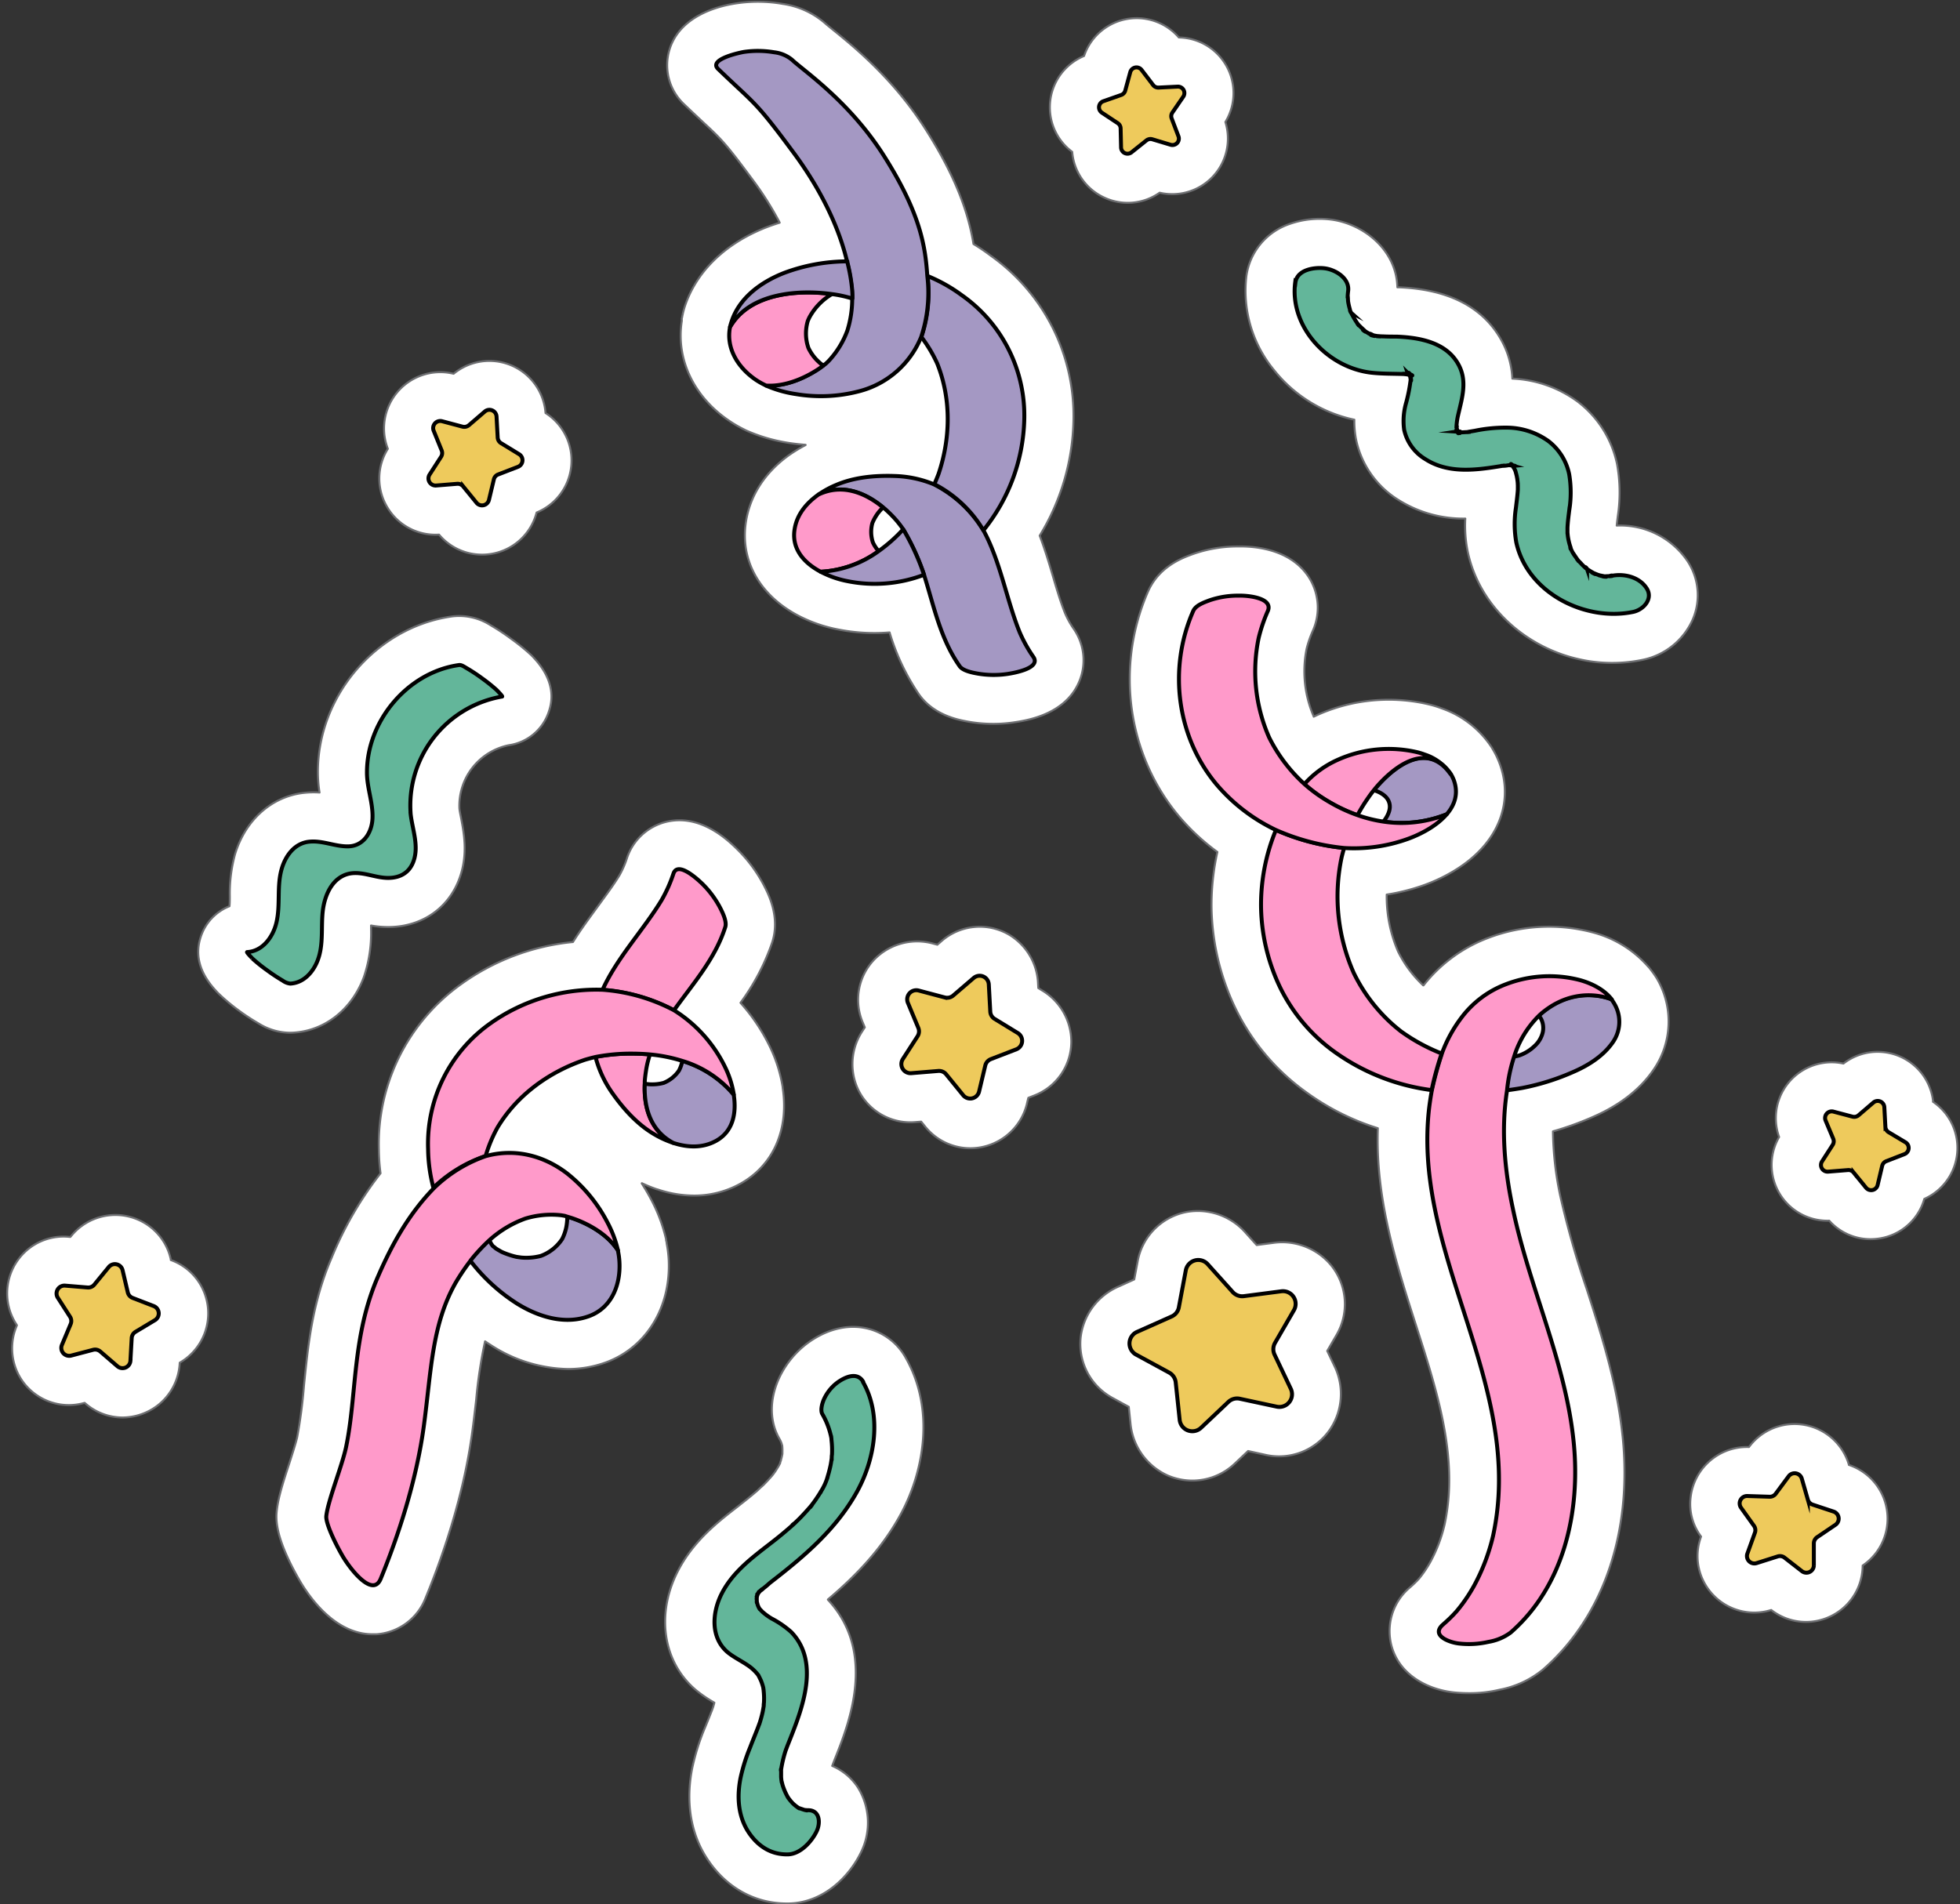 <?xml version="1.0" encoding="UTF-8"?><svg xmlns="http://www.w3.org/2000/svg" xmlns:xlink="http://www.w3.org/1999/xlink" height="482.3" preserveAspectRatio="xMidYMid meet" version="1.0" viewBox="-1.5 0.2 496.3 482.3" width="496.3" zoomAndPan="magnify"><rect x="-1.5" y="0.2" width="496.3" height="482.3" fill="#333333" stroke="none"/><g data-name="Layer 21"><g id="change1_1"><path d="M416.65,246c-.08-.11-.15-.22-.23-.32a2.09,2.09,0,0,1-.14-.17c-.07-.08-.12-.16-.18-.24l-.31-.32a28.08,28.08,0,0,0-13.88-8.58,43.11,43.11,0,0,0-26.63,1.39,37.7,37.7,0,0,0-16.33,12,0,0,0,0,1-.07,0,29.69,29.69,0,0,1-6.36-8.56,35.07,35.07,0,0,1-2.89-14.44s0,0,0,0a51.9,51.9,0,0,0,9.68-2.48h0c3.54-1.3,10.15-4.28,14.82-9.69l.07-.08c5.36-6.21,6.77-14,3.88-21.32a20.87,20.87,0,0,0-1.64-3.32l-.11-.21v0h0c-.14-.23-.29-.45-.44-.66l-.12-.17a24.87,24.87,0,0,0-12.19-9.22,26.47,26.47,0,0,0-2.89-.92,44.15,44.15,0,0,0-28.78,2.66l-.76.36,0-.06a28.82,28.82,0,0,1-1.79-17.2h0A28.57,28.57,0,0,1,330.9,160a14.32,14.32,0,0,0-1.08-13.76c-4.5-6.79-13.05-7.73-17.69-7.64a33.83,33.83,0,0,0-11.63,1.95l-.2.07c-2.48.92-8.27,3.06-11.06,9.3-8.42,19.15-5.28,41.62,8,57.25a56.24,56.24,0,0,0,9.52,8.8s0,0,0,0a62,62,0,0,0-1.47,14.55,61.27,61.27,0,0,0,6.3,25.55,56.32,56.32,0,0,0,17.46,20.59,62.47,62.47,0,0,0,18.34,9.27s0,0,0,0c-.61,17.78,4.56,34,9.59,49.68,4.73,14.75,9.2,28.68,8.39,42.72a53.67,53.67,0,0,1-1.08,8,37.85,37.85,0,0,1-3.51,9.28,28.5,28.5,0,0,1-2.53,3.86l-.45.56-.21.22-.2.22c-.5.52-1.09,1.08-1.78,1.68A14.46,14.46,0,0,0,351,417.53c2.29,7.33,9.54,10.62,15.6,11.28a37.86,37.86,0,0,0,3.95.2,32.33,32.33,0,0,0,7.68-.88,24.46,24.46,0,0,0,10.91-5.06c15.24-13.22,22.63-34.58,20.27-58.61h0c-1.32-13.48-5.3-25.88-9.16-37.87a234.27,234.27,0,0,1-6.58-23.09,82.16,82.16,0,0,1-1.94-16.78,0,0,0,0,1,0,0A78.14,78.14,0,0,0,402,283c6.66-2.92,11.76-6.89,15.15-11.81h0a21.5,21.5,0,0,0,1-23A19.64,19.64,0,0,0,416.65,246Z" fill="#fff" stroke="#6d6e71" stroke-linecap="round" stroke-linejoin="round" stroke-width=".5"/></g><g id="change1_2"><path d="M167.82,319.27a29.92,29.92,0,0,0-.51-4.12c0-.3-.1-.59-.16-.88,0,0,0-.08,0-.12v0a.43.43,0,0,0,0-.11,41.1,41.1,0,0,0-3.87-10.23c-.71-1.35-1.48-2.64-2.29-3.91a0,0,0,0,1,.05-.05,35.3,35.3,0,0,0,3.85,1.56l.06,0,.28.09a29,29,0,0,0,9,1.49,24,24,0,0,0,11.52-2.89c8.48-4.6,12.56-13.73,10.93-24.43a.66.66,0,0,0,0-.14v0h0v0a37.08,37.08,0,0,0-3.12-10A48.13,48.13,0,0,0,186,254.17a0,0,0,0,1,0,0,56.9,56.9,0,0,0,8-15.23c2.1-6.33-.85-12.12-1.94-14.27a36.75,36.75,0,0,0-6.81-9.31c-2.31-2.27-9.34-9.19-18.13-7a13.94,13.94,0,0,0-9.93,9.39,23.71,23.71,0,0,1-1.85,4.16c-1.49,2.46-3.4,5-5.42,7.78s-4.29,5.82-6.34,9.09l0,0a58.26,58.26,0,0,0-28.37,10.71A49.77,49.77,0,0,0,94.43,291.3a49.64,49.64,0,0,0,.43,6.05v0a90.53,90.53,0,0,0-12.38,21.38c-5,11.55-6,22.58-7,32.32a127.7,127.7,0,0,1-1.71,13.05c-.31,1.45-1.22,4.23-2,6.68-1.42,4.32-2.76,8.41-3.16,11.81-.22,1.94-.75,6.49,5.61,17.62,2.43,4.25,9,13.88,18.63,13.88.3,0,.62,0,.93,0a14.42,14.42,0,0,0,12.51-9.28c4.14-10.05,9.53-25.44,11.74-41.63.41-3,.74-5.84,1.05-8.59a121.81,121.81,0,0,1,2.24-14.69c.55.37,1.09.73,1.65,1.08a37,37,0,0,0,19.3,5.93,28,28,0,0,0,9.63-1.67h0C162.13,341.49,168.39,331.31,167.82,319.27Z" fill="#fff" stroke="#6d6e71" stroke-linecap="round" stroke-linejoin="round" stroke-width=".5"/></g><g id="change1_3"><path d="M270.32,159.38a22.38,22.38,0,0,1-2.19-4c-1.06-2.67-2-5.76-2.95-9s-2.05-6.92-3.42-10.52v0a58.15,58.15,0,0,0,8.55-29.1A49.68,49.68,0,0,0,249.42,65,50,50,0,0,0,245,62s0,0,0,0c-1.22-7.37-4.13-16.46-12.1-29-8.11-12.81-18.36-21.11-23.28-25.09-.74-.6-1.65-1.34-1.87-1.53a20.79,20.79,0,0,0-11-5.18A36.68,36.68,0,0,0,185.31,1c-4.31.58-14.4,2.88-17.22,11.56a13.58,13.58,0,0,0,3.69,14.1c1.89,1.81,3.4,3.22,4.69,4.43,4.76,4.42,5.74,5.34,12.81,14.9a80.69,80.69,0,0,1,6.64,10.56,0,0,0,0,1,0,.06c-1.12.35-2.23.72-3.31,1.14-10.62,4.14-18,11.41-20.84,20.49a1.21,1.21,0,0,1-.05.18c-.13.46-.24.91-.35,1.37l0,.08-.1.37c0,.13,0,.25-.07.38s0,.17-.05.26,0,.2,0,.29,0,.21,0,.32c-1.52,9.51,2.93,19.08,11.81,25.15l.12.08A31,31,0,0,0,187,109l.3.16A42,42,0,0,0,198,112.33c1.49.24,3,.41,4.46.52.05,0,.06.06,0,.08a37.26,37.26,0,0,0-3.66,2.19l-.23.15c-6.3,4.43-10.17,10.38-11.2,17.19-1.46,9.56,3.39,18.35,13,23.52h0l0,0a36.63,36.63,0,0,0,9.88,3.54,47.73,47.73,0,0,0,9.72,1c1.27,0,2.53-.06,3.79-.16a.05.05,0,0,1,0,0,56.73,56.73,0,0,0,7.37,15.6c3.76,5.42,10.1,6.57,12.51,7a36.11,36.11,0,0,0,6.37.56,35.25,35.25,0,0,0,5.17-.37c3.21-.47,13-1.91,16.55-10.24A13.94,13.94,0,0,0,270.32,159.38Z" fill="#fff" stroke="#6d6e71" stroke-linecap="round" stroke-linejoin="round" stroke-width=".5"/></g><g id="change1_4"><path d="M270,38.66a0,0,0,0,1,0,0,14,14,0,0,0,8.09,11.57A14,14,0,0,0,292.14,49h0a14.08,14.08,0,0,0,16.64-17.9v0A14.08,14.08,0,0,0,297,9.69h0a14.07,14.07,0,0,0-24,4.69l0,0A14.08,14.08,0,0,0,270,38.66Z" fill="#fff" stroke="#6d6e71" stroke-linecap="round" stroke-linejoin="round" stroke-width=".5"/></g><g id="change1_5"><path d="M262.32,251l-.91-.56s0,0,0,0l-.06-1A15.17,15.17,0,0,0,254,236.91a14.7,14.7,0,0,0-17,1.55l-1.15,1h0l-1-.27a15.18,15.18,0,0,0-14.56,3.61A14.7,14.7,0,0,0,216.9,259l.58,1.39a.06.06,0,0,1,0,0l-.58.9a15.16,15.16,0,0,0-1.06,14.94,14.66,14.66,0,0,0,14.41,8.15l1.5-.12,0,0,.95,1.17A14.66,14.66,0,0,0,244.14,291a14.75,14.75,0,0,0,14.5-11.77l.25-1,0,0,1.41-.55A14.68,14.68,0,0,0,269.77,264,15.18,15.18,0,0,0,262.32,251Z" fill="#fff" stroke="#6d6e71" stroke-linecap="round" stroke-linejoin="round" stroke-width=".5"/></g><g id="change1_6"><path d="M96.58,128.68a14.15,14.15,0,0,0,13.09,6.91h0A14.25,14.25,0,0,0,134.37,130s0,0,0,0a14.25,14.25,0,0,0,2.26-25.2s0,0,0,0a14.25,14.25,0,0,0-23.27-9.94h0a14.25,14.25,0,0,0-16.65,19,0,0,0,0,1,0,0A14.15,14.15,0,0,0,96.58,128.68Z" fill="#fff" stroke="#6d6e71" stroke-linecap="round" stroke-linejoin="round" stroke-width=".5"/></g><g id="change1_7"><path d="M488,279.24s0,0,0,0a14.13,14.13,0,0,0-22.72-9.68h0A14.13,14.13,0,0,0,449,288.16v0a14.13,14.13,0,0,0,12.69,21.19h0a14,14,0,0,0,10.46,4.68,14.6,14.6,0,0,0,3.2-.36,14,14,0,0,0,10.41-9.84l0,0a14.13,14.13,0,0,0,2.19-24.6Z" fill="#fff" stroke="#6d6e71" stroke-linecap="round" stroke-linejoin="round" stroke-width=".5"/></g><g id="change1_8"><path d="M335.67,320.79a16.07,16.07,0,0,0-14.8-5.81l-4.16.54h0l-2.81-3.12a16.08,16.08,0,0,0-15-5.24,15.59,15.59,0,0,0-12.33,12.49l-.86,4.58,0,0L281.8,326a16.09,16.09,0,0,0-9.63,12.67,15.59,15.59,0,0,0,8.07,15.59l4.08,2.23a0,0,0,0,1,0,0l.43,4.14a16.12,16.12,0,0,0,9.38,13.23,15.87,15.87,0,0,0,6.29,1.31,15.56,15.56,0,0,0,10.72-4.29l3.39-3.2a.05.05,0,0,1,0,0l4.55,1h0A15.6,15.6,0,0,0,335.42,362a16.1,16.1,0,0,0,.95-15.89l-1.8-3.78s0,0,0,0l2.33-4A15.58,15.58,0,0,0,335.67,320.79Z" fill="#fff" stroke="#6d6e71" stroke-linecap="round" stroke-linejoin="round" stroke-width=".5"/></g><g id="change1_9"><path d="M41.92,319.38l-.18-.07s0,0,0,0l0-.19a14.28,14.28,0,0,0-6.89-9.33,14.44,14.44,0,0,0-18.32,3.43l-.2.24-.21,0A14.24,14.24,0,0,0,5,317.1a14.43,14.43,0,0,0-2.38,18.46l.16.25,0,.06a14.53,14.53,0,0,0,.53,12.69,14.37,14.37,0,0,0,16.33,7l.3-.07.23.19a14.33,14.33,0,0,0,9.38,3.51,14.73,14.73,0,0,0,8.8-3A14.51,14.51,0,0,0,44,345.45v-.13l.27-.16a14.43,14.43,0,0,0,5.94-17.64A14.26,14.26,0,0,0,41.92,319.38Z" fill="#fff" stroke="#6d6e71" stroke-linecap="round" stroke-linejoin="round" stroke-width=".5"/></g><g id="change1_10"><path d="M466.73,371.21l-.05,0h0a14.34,14.34,0,0,0-25.31-4.54l0,0h0a14.39,14.39,0,0,0-14.78,12.77,13.73,13.73,0,0,0,2.65,9.91h0s0,0,0,0h0a14.13,14.13,0,0,0,.68,11.44A14.37,14.37,0,0,0,447,407.94h0l0,0a14.34,14.34,0,0,0,23.15-11.2l0-.06a14.34,14.34,0,0,0-3.5-25.48Z" fill="#fff" stroke="#6d6e71" stroke-linecap="round" stroke-linejoin="round" stroke-width=".5"/></g><g id="change1_11"><path d="M314.1,70.15h0A31.6,31.6,0,0,0,321,93.8a35.3,35.3,0,0,0,20.44,12.69s0,0,0,0a24.9,24.9,0,0,0,.36,4.61,23.67,23.67,0,0,0,10.88,15.76,30.85,30.85,0,0,0,16.86,4.67,0,0,0,0,1,0,0,32.8,32.8,0,0,0,.65,8.56c3.58,16.4,19.41,28,36.56,28a38.22,38.22,0,0,0,7.71-.79,17.75,17.75,0,0,0,12.69-10.28,15.61,15.61,0,0,0-1.35-14.71,20.54,20.54,0,0,0-17.93-9c.05-.57.13-1.19.21-1.83l.07-.59a39.83,39.83,0,0,0-.2-13.17A26.77,26.77,0,0,0,398.1,102a30.11,30.11,0,0,0-16.65-5.91,0,0,0,0,1,0,0,22.24,22.24,0,0,0-2.84-9.84c-4.67-8.32-13.39-12.79-25.92-13.29h-.36c-.22-9.38-8.49-16.1-16.86-17.16a22.84,22.84,0,0,0-10.29,1.08A16.3,16.3,0,0,0,314.1,70.15Z" fill="#fff" stroke="#6d6e71" stroke-linecap="round" stroke-linejoin="round" stroke-width=".5"/></g><g id="change1_12"><path d="M217.68,336.56c-4.82-1-10.06.36-14.78,3.86a23.39,23.39,0,0,0-7.21,9c-2.37,5.31-2.32,10.81.14,15.1a6.86,6.86,0,0,1,.6,1.29c0,.15.1.31.14.47a11.71,11.71,0,0,1,.06,1.67l0,.18c0,.06,0,.12,0,.17,0,.21-.07.41-.11.62s-.15.64-.25,1c0,.16-.09.31-.14.47l-.09.31,0,.09-.18.33-.14.28-.29.48q-.3.5-.63,1l-.52.71-.24.3-.09.11c-.57.65-1.2,1.33-1.85,2l-.56.55a15.15,15.15,0,0,0-1.16,1.07c-1.28,1.11-2.71,2.28-4.45,3.63l-.74.59c-5,3.88-11.23,8.71-15.14,16.45-5.52,10.95-3.61,23,4.75,30a32.9,32.9,0,0,0,4.59,3.12c-.07.29-.16.61-.27,1l0,0-.31.88c-.21.54-.43,1.08-.65,1.64l-.35.87q-.49,1.22-1,2.43a57.53,57.53,0,0,0-3.06,9.94c-1.57,8.15-.45,15.72,3.25,21.87,4.69,7.8,12.22,12.23,20.73,12.23h.48c9-.18,15.45-7.05,18.27-12.89A16.94,16.94,0,0,0,215.8,453a14.65,14.65,0,0,0-6.58-5.57l.05-.12.09-.24c.2-.53.4-1.06.62-1.61,3.47-8.7,10.63-26.7-1.85-40.12,0,0,0-.05,0-.06,6.74-5.71,13.45-12.51,18.29-21.31,5.76-10.44,9.13-26.42,1.36-40A15.08,15.08,0,0,0,217.68,336.56Z" fill="#fff" stroke="#6d6e71" stroke-linecap="round" stroke-linejoin="round" stroke-width=".5"/></g><g id="change1_13"><path d="M72.63,261.73c8-.41,14.82-5.74,17.94-13.91a34.43,34.43,0,0,0,1.88-12.34c0-.3,0-.6,0-.89l1,.16c9.91,1.38,18.34-3.45,21.47-12.32,2.13-6,1-11.49.32-15.09-.18-.9-.35-1.74-.41-2.32a15.64,15.64,0,0,1,12.51-16.09,12.52,12.52,0,0,0,10.07-8.33c.61-1.81,2.46-7.24-3.88-13.95-.24-.26-.49-.52-.76-.76l0,0a51.8,51.8,0,0,0-4.88-3.93,54.4,54.4,0,0,0-5.13-3.39,14.71,14.71,0,0,0-9.8-2.25h0C93.82,159,78.89,176.42,79,195.92a32.42,32.42,0,0,0,.42,5,0,0,0,0,1,0,0,22.89,22.89,0,0,0-3.94.08c-8.15.89-14.84,6.84-17.46,15.53a37.65,37.65,0,0,0-1.33,10.66c0,.88,0,1.77-.08,2.52a.05.05,0,0,1,0,0,12.49,12.49,0,0,0-7,7c-1.94,4.89-.78,9.69,3.51,14.35a11.76,11.76,0,0,0,.92.95h0A50.45,50.45,0,0,0,58.81,256,55,55,0,0,0,64,259.41a15.24,15.24,0,0,0,7.92,2.34Z" fill="#fff" stroke="#6d6e71" stroke-linecap="round" stroke-linejoin="round" stroke-width=".5"/></g><g id="change2_1"><path d="M406.89,264.16c-2.39,3.46-6.13,5.82-9.91,7.47a60.28,60.28,0,0,1-13,4.1c-1.31.23-2.64.43-4,.61a39.13,39.13,0,0,1,1.79-8.55,8,8,0,0,0,1.33-.26l.19-.06a10.78,10.78,0,0,0,3.9-2.46,6.79,6.79,0,0,0,1.91-3.18,5.15,5.15,0,0,0-.36-3.56,9.14,9.14,0,0,0-.62-.93c.14-.14.31-.29.47-.43,9-7.68,17.93-3.62,17.93-3.62a7.6,7.6,0,0,1,.72,1.06A9,9,0,0,1,406.89,264.16Z" fill="#a498c3" stroke="#000" stroke-linecap="round" stroke-linejoin="round"/></g><g id="change2_2"><path d="M364.83,206.42s0,0,0,0a30.88,30.88,0,0,1-16,1.85c1.65-2.16,1.84-3.78,1.37-5-.81-2.19-3.81-2.93-3.81-2.93s11.57-15.25,19.44-4.18a9.62,9.62,0,0,1,.77,1.54C367.88,201.13,366.87,204.05,364.83,206.42Z" fill="#a498c3" stroke="#000" stroke-linecap="round" stroke-linejoin="round"/></g><g id="change3_1"><path d="M365.77,196.21c-7.87-11.07-19.44,4.18-19.44,4.18-.49.61-.94,1.21-1.36,1.83a43.2,43.2,0,0,0-2.74,4.44,40,40,0,0,1-7-3.24,38.41,38.41,0,0,1-6.46-4.62,25,25,0,0,1,8.21-6.06,31.64,31.64,0,0,1,20.53-2,14.74,14.74,0,0,1,1.71.54A12.39,12.39,0,0,1,365.77,196.21Z" fill="#ff9aca" stroke="#000" stroke-linecap="round" stroke-linejoin="round"/></g><g id="change3_2"><path d="M397,365.67c1.7,17.31-2.44,36.2-16,48a13,13,0,0,1-5.61,2.35,22.17,22.17,0,0,1-7.49.41c-2.32-.25-7.23-2-4-4.81.91-.79,1.8-1.62,2.64-2.5l.75-.81c.3-.36.6-.72.88-1.08a41.31,41.31,0,0,0,3.67-5.58,50.73,50.73,0,0,0,4.72-12.46,66.07,66.07,0,0,0,1.38-10.11c2-34-21.64-64.2-17.54-98.45.18-1.42.4-2.87.67-4.32a86.42,86.42,0,0,1,2.45-9l.08-.28a34.7,34.7,0,0,1,5-9.16,25.19,25.19,0,0,1,11.22-8.4,30.69,30.69,0,0,1,18.75-1.05c3,.83,6.14,2.4,8.07,4.91,0,0-8.94-4.06-17.93,3.62-.16.14-.33.29-.47.43a24.88,24.88,0,0,0-6.35,10.45,39.13,39.13,0,0,0-1.79,8.55c-1.54,9.86-.62,20,1.44,29.73C385.67,326.17,395,345.07,397,365.67Z" fill="#ff9aca" stroke="#000" stroke-linecap="round" stroke-linejoin="round"/></g><g id="change3_3"><path d="M363.53,267l-.08.28a86.42,86.42,0,0,0-2.45,9,54.06,54.06,0,0,1-24.52-9.65,43.76,43.76,0,0,1-13.66-16,48.77,48.77,0,0,1-5-20.34,49.46,49.46,0,0,1,3.77-19.91,56.45,56.45,0,0,0,17.26,4.57c-.22.75-.42,1.52-.61,2.27a47.79,47.79,0,0,0,3.05,29.39A42,42,0,0,0,351,259.52q.87.78,1.77,1.5l.54.43h0l0,0c.94.66,1.9,1.31,2.88,1.91a47.56,47.56,0,0,0,6.6,3.35l.22.08A2.84,2.84,0,0,1,363.53,267Z" fill="#ff9aca" stroke="#000" stroke-linecap="round" stroke-linejoin="round"/></g><g id="change3_4"><path d="M355.07,212.63c3.2-1.17,7.26-3.27,9.74-6.2a30.88,30.88,0,0,1-16,1.85h0a34.55,34.55,0,0,1-6.52-1.62,40,40,0,0,1-7-3.24,38.41,38.41,0,0,1-6.46-4.62c-.12-.13-.25-.23-.38-.35A40.07,40.07,0,0,1,319.88,187a41.45,41.45,0,0,1-2.66-25.27,40.24,40.24,0,0,1,2.29-6.74c1.52-3.46-5.34-4-7.25-3.94a22.18,22.18,0,0,0-7.41,1.16c-1.41.53-3.55,1.25-4.21,2.73-6.4,14.53-4.24,32,6.11,44.17a45.08,45.08,0,0,0,14.8,11.28,56.45,56.45,0,0,0,17.26,4.57A40.24,40.24,0,0,0,355.07,212.63Z" fill="#ff9aca" stroke="#000" stroke-linecap="round" stroke-linejoin="round"/></g><g id="change3_5"><path d="M161.76,274.67c0-.22,0-.44,0-.65.07-.92.19-1.82.32-2.66a23.66,23.66,0,0,1,1-4.11h0c-1.6-.15-3.13-.2-4.55-.21a47,47,0,0,0-9.24.84,28.19,28.19,0,0,0,4.35,9.28c2.89,4.08,6.44,8,10.85,10.49a23.91,23.91,0,0,0,4.49,2C162.92,286.51,161.5,280.14,161.76,274.67Z" fill="#ff9aca" stroke="#000" stroke-linecap="round" stroke-linejoin="round"/></g><g id="change3_6"><path d="M169.15,256.08c4.82-6.77,10.43-13,13-21.1.45-1.35-.68-3.66-1.23-4.74a24.41,24.41,0,0,0-4.43-6.06c-1.11-1.09-6.39-6.09-7.48-2.68a36.62,36.62,0,0,1-2.94,6.59c-4.52,7.52-11.34,14.65-15,22.8A45.84,45.84,0,0,1,169.15,256.08Z" fill="#ff9aca" stroke="#000" stroke-linecap="round" stroke-linejoin="round"/></g><g id="change2_3"><path d="M171.26,268.88a4.46,4.46,0,0,1-.09.48,8.61,8.61,0,0,1-.76,2,8.55,8.55,0,0,1-3.87,3.09,11.19,11.19,0,0,1-3.21.37c-.44,0-.88-.07-1.21-.1h0l-.35-.05c-.26,5.47,1.16,11.84,7.25,15h0c3.52,1.15,7.32,1.34,10.72-.5,4.44-2.41,5.28-7.15,4.55-11.74A27.21,27.21,0,0,0,171.26,268.88Z" fill="#a498c3" stroke="#000" stroke-linecap="round" stroke-linejoin="round"/></g><g id="change2_4"><path d="M147.61,333.54c-6.15,2.23-12.78.15-18.14-3.16a46.09,46.09,0,0,1-11.92-10.95l0-.06.09-.1a45.76,45.76,0,0,1,4.73-5.06c.15.28.29.58.44.86s.24.35.35.54l.21.23a5.94,5.94,0,0,1,.69.55l.27.17c.35.22.71.41,1.06.62l.33.16a22.19,22.19,0,0,0,2.86,1l.69.17,1.18.17a14.47,14.47,0,0,0,5-.41,11.06,11.06,0,0,0,5.39-4.26,11.82,11.82,0,0,0,1.09-3.21,15.31,15.31,0,0,0,.2-1.79,2,2,0,0,0,0-.32l0-.38s.49.13,1.3.4c2.57.88,8.3,3.28,11.51,8.12a18.12,18.12,0,0,1,.41,3C155.66,325.64,153.37,331.44,147.61,333.54Z" fill="#a498c3" stroke="#000" stroke-linecap="round" stroke-linejoin="round"/></g><g id="change3_7"><path d="M184.31,277.43a27.21,27.21,0,0,0-13.05-8.55,39,39,0,0,0-8.14-1.63h0c-1.6-.15-3.13-.2-4.55-.21a47,47,0,0,0-9.24.84c-.91.21-1.8.45-2.69.71-9.08,3.06-17.2,8.89-22.17,17.17a35.54,35.54,0,0,0-3,7.2A35.51,35.51,0,0,0,108.24,301h0a40,40,0,0,1-1.34-9.8,37.33,37.33,0,0,1,15.61-31.71,46.5,46.5,0,0,1,28.59-8.62,45.84,45.84,0,0,1,18.07,5.19,35,35,0,0,1,13.09,14.72A24.37,24.37,0,0,1,184.31,277.43Z" fill="#ff9aca" stroke="#000" stroke-linecap="round" stroke-linejoin="round"/></g><g id="change3_8"><path d="M155,316.87c-3.21-4.84-8.94-7.24-11.51-8.12-.81-.27-1.3-.4-1.3-.4l-.52-.17a1.08,1.08,0,0,0-.27-.07c-.34-.06-.69-.13-1-.16a22.65,22.65,0,0,0-8.89.87,27.51,27.51,0,0,0-9,5.39,45.76,45.76,0,0,0-4.73,5.06l-.09.1,0,.06a54,54,0,0,0-3.81,5.63c-6.1,10.74-6.17,22.43-8.08,36.44s-6.58,28-10.92,38.58c-2,4.8-7.7-2.42-9.75-6s-4.24-8.35-4-10c.45-3.95,4-12.66,5-17.39,2.75-13.15,1.49-27.95,8-43,3.61-8.36,7.9-16.08,14.32-22.66h0A35.51,35.51,0,0,1,121.5,293c7.25-2,14.48-.24,20.46,4.28a38.09,38.09,0,0,1,10.27,12.36,29,29,0,0,1,2.75,7.24S155,316.86,155,316.87Z" fill="#ff9aca" stroke="#000" stroke-linecap="round" stroke-linejoin="round"/></g><g id="change2_5"><path d="M246,170.78a23.82,23.82,0,0,0,7.49.12c1.54-.22,8.73-1.42,6.66-4.35a35.29,35.29,0,0,1-3.49-6.31c-3.28-8.14-4.86-17.88-9.14-25.73A31,31,0,0,0,235,122.87a28,28,0,0,0-10-2.12c-5-.17-10.27.31-14.92,2.33a23.57,23.57,0,0,0-4.31,2.37c6.19-3,12.12-.25,16.34,3.25.17.14.34.26.51.41.68.61,1.34,1.24,1.92,1.85a24,24,0,0,1,2.67,3.3v0a60.34,60.34,0,0,1,5.27,11.52c2.5,7.92,4.12,16.17,9,23.11C242.27,170.09,244.79,170.57,246,170.78Z" fill="#a498c3" stroke="#000" stroke-linecap="round" stroke-linejoin="round"/></g><g id="change3_9"><path d="M206.3,145A27.28,27.28,0,0,0,221,139.77l-.33-.36a9,9,0,0,1-1.13-1.81,8.41,8.41,0,0,1-.14-4.94,11.56,11.56,0,0,1,1.64-2.8c.28-.34.58-.66.81-.91h0c.1-.1.17-.19.24-.25-4.22-3.5-10.15-6.2-16.34-3.25h0c-3,2.13-5.48,5-6.06,8.87C198.92,139.32,202.21,142.84,206.3,145Z" fill="#ff9aca" stroke="#000" stroke-linecap="round" stroke-linejoin="round"/></g><g id="change2_6"><path d="M247.51,134.51a46.43,46.43,0,0,0,10.35-28A37.23,37.23,0,0,0,242,74.94a39.78,39.78,0,0,0-8.63-4.84h0a35.48,35.48,0,0,1-1.56,15.45,35.71,35.71,0,0,1,4,6.69c3.61,9,3.38,19,.34,28-.33.86-.68,1.72-1.06,2.58A31,31,0,0,1,247.51,134.51Z" fill="#a498c3" stroke="#000" stroke-linecap="round" stroke-linejoin="round"/></g><g id="change2_7"><path d="M206.3,145a24.6,24.6,0,0,0,6.54,2.33,35.08,35.08,0,0,0,19.64-1.56,60.34,60.34,0,0,0-5.27-11.52v0a39.24,39.24,0,0,1-6.21,5.51A27.28,27.28,0,0,1,206.3,145Z" fill="#a498c3" stroke="#000" stroke-linecap="round" stroke-linejoin="round"/></g><g id="change2_8"><path d="M192.52,97.87A29.54,29.54,0,0,0,200,100,38.13,38.13,0,0,0,216,99.3a23.2,23.2,0,0,0,15.75-13.75,35.44,35.44,0,0,0,1.56-15.44h0c-.49-7.26-1.61-15.67-11-30.47-8.78-13.84-20.4-21.57-23.28-24.32a8.64,8.64,0,0,0-4.52-1.88,24.51,24.51,0,0,0-7.5-.11c-1.05.15-9.26,1.88-6.66,4.35,9.35,9,9.25,7.87,18.9,20.92C210,53,212.43,64.27,213,66.45a.42.42,0,0,0,0,.07s0,.08,0,.13a45,45,0,0,1,1.2,6.82,23.47,23.47,0,0,1,.09,2.37h0a26.89,26.89,0,0,1-1.23,8.09,22.68,22.68,0,0,1-4.66,7.61c-.24.26-.5.49-.75.72a1.16,1.16,0,0,1-.23.19l-.45.31s-.4.31-1.09.79c-2.26,1.52-7.62,4.63-13.41,4.29Z" fill="#a498c3" stroke="#000" stroke-linecap="round" stroke-linejoin="round"/></g><g id="change3_10"><path d="M189.85,96.37a19.08,19.08,0,0,0,2.65,1.48h0c5.79.34,11.15-2.77,13.41-4.29.69-.48,1.09-.79,1.09-.79a2.8,2.8,0,0,0-.32-.2l-.26-.19a13.82,13.82,0,0,1-1.31-1.23,11.59,11.59,0,0,1-1.9-2.81,11.12,11.12,0,0,1-.16-6.87c.13-.31.27-.63.43-.94a15.36,15.36,0,0,1,5.64-5.83C201,73.56,188.4,74.25,183.36,83h0C182.28,88.46,185.4,93.32,189.85,96.37Z" fill="#ff9aca" stroke="#000" stroke-linecap="round" stroke-linejoin="round"/></g><g id="change2_9"><path d="M183.36,83c5-8.77,17.66-9.46,25.78-8.32a30.54,30.54,0,0,1,5.08,1.1l.07,0h.06a23.47,23.47,0,0,0-.09-2.37,45,45,0,0,0-1.2-6.82c0-.05,0-.1,0-.13a.42.42,0,0,1,0-.07,46.16,46.16,0,0,0-15.93,2.9c-5.87,2.28-11.53,6.33-13.46,12.58C183.53,82.29,183.44,82.66,183.36,83Z" fill="#a498c3" stroke="#000" stroke-linecap="round" stroke-linejoin="round"/></g><g id="change4_1"><path d="M287.56,17.9l2.93,3.84a1.62,1.62,0,0,0,1.38.64l4.82-.24a1.63,1.63,0,0,1,1.42,2.56l-2.74,4a1.61,1.61,0,0,0-.19,1.5l1.72,4.52a1.63,1.63,0,0,1-2,2.14l-4.63-1.39a1.64,1.64,0,0,0-1.49.3l-3.76,3a1.63,1.63,0,0,1-2.65-1.23l-.11-4.83a1.62,1.62,0,0,0-.74-1.32l-4-2.65a1.63,1.63,0,0,1,.35-2.9l4.56-1.6a1.6,1.6,0,0,0,1-1.11l1.27-4.66A1.63,1.63,0,0,1,287.56,17.9Z" fill="#eeca5c" stroke="#000" stroke-miterlimit="10"/></g><g id="change4_2"><path d="M248.88,249.54l.37,6.85a2.3,2.3,0,0,0,1.1,1.85l5.86,3.58a2.31,2.31,0,0,1-.37,4.13l-6.4,2.47A2.34,2.34,0,0,0,248,270l-1.59,6.68a2.31,2.31,0,0,1-4,.92l-4.33-5.32a2.32,2.32,0,0,0-2-.85l-6.84.56a2.32,2.32,0,0,1-2.13-3.57l3.72-5.76a2.29,2.29,0,0,0,.2-2.14l-2.64-6.34a2.31,2.31,0,0,1,2.73-3.12l6.63,1.76a2.35,2.35,0,0,0,2.1-.48l5.21-4.47A2.32,2.32,0,0,1,248.88,249.54Z" fill="#eeca5c" stroke="#000" stroke-miterlimit="10"/></g><g id="change4_3"><path d="M124.23,105.67l.29,5.33a1.79,1.79,0,0,0,.86,1.44l4.55,2.78a1.79,1.79,0,0,1-.28,3.21l-5,1.93a1.75,1.75,0,0,0-1.1,1.26l-1.24,5.19a1.8,1.8,0,0,1-3.15.72l-3.37-4.14a1.79,1.79,0,0,0-1.54-.66l-5.32.43a1.8,1.8,0,0,1-1.65-2.77l2.89-4.48a1.77,1.77,0,0,0,.15-1.67l-2-4.93a1.8,1.8,0,0,1,2.13-2.43l5.15,1.37a1.83,1.83,0,0,0,1.64-.37l4.05-3.48A1.8,1.8,0,0,1,124.23,105.67Z" fill="#eeca5c" stroke="#000" stroke-miterlimit="10"/></g><g id="change4_4"><path d="M475.64,280.6l.27,5a1.69,1.69,0,0,0,.81,1.34L481,289.5a1.68,1.68,0,0,1-.27,3l-4.64,1.8a1.7,1.7,0,0,0-1,1.18l-1.15,4.85A1.68,1.68,0,0,1,471,301l-3.15-3.86a1.65,1.65,0,0,0-1.44-.61l-5,.4a1.68,1.68,0,0,1-1.55-2.58l2.7-4.19a1.69,1.69,0,0,0,.14-1.56L460.77,284a1.68,1.68,0,0,1,2-2.27l4.81,1.27a1.69,1.69,0,0,0,1.53-.35l3.78-3.24A1.68,1.68,0,0,1,475.64,280.6Z" fill="#eeca5c" stroke="#000" stroke-miterlimit="10"/></g><g id="change4_5"><path d="M321.75,356.44l-9.33-2a3.21,3.21,0,0,0-2.88.81l-6.92,6.55a3.22,3.22,0,0,1-5.41-2l-1-9.48a3.21,3.21,0,0,0-1.65-2.49l-8.38-4.56a3.21,3.21,0,0,1,.24-5.76l8.71-3.88A3.16,3.16,0,0,0,297,331.3l1.76-9.37a3.21,3.21,0,0,1,5.55-1.56l6.37,7.09a3.24,3.24,0,0,0,2.81,1l9.45-1.23a3.21,3.21,0,0,1,3.2,4.79l-4.78,8.26a3.23,3.23,0,0,0-.12,3l4.09,8.61A3.21,3.21,0,0,1,321.75,356.44Z" fill="#eeca5c" stroke="#000" stroke-miterlimit="10"/></g><g id="change4_6"><path d="M29.53,321.86l1.33,5.66a2,2,0,0,0,1.2,1.38L37.49,331a2,2,0,0,1,.3,3.51l-5,3a2,2,0,0,0-.94,1.57l-.33,5.81a2,2,0,0,1-3.24,1.37l-4.41-3.8a2,2,0,0,0-1.78-.41l-5.63,1.48a2,2,0,0,1-2.31-2.65l2.25-5.37a2,2,0,0,0-.16-1.82l-3.15-4.9a2,2,0,0,1,1.81-3l5.8.48a2,2,0,0,0,1.68-.72l3.69-4.5A2,2,0,0,1,29.53,321.86Z" fill="#eeca5c" stroke="#000" stroke-miterlimit="10"/></g><g id="change4_7"><path d="M454.72,374.61l1.55,5.38a1.9,1.9,0,0,0,1.21,1.27l5.31,1.76a1.89,1.89,0,0,1,.46,3.36l-4.63,3.13a1.92,1.92,0,0,0-.83,1.55l0,5.59a1.88,1.88,0,0,1-3,1.48l-4.42-3.44a1.89,1.89,0,0,0-1.73-.31l-5.33,1.69a1.88,1.88,0,0,1-2.34-2.44l1.9-5.26a1.9,1.9,0,0,0-.24-1.74l-3.25-4.55a1.88,1.88,0,0,1,1.59-3l5.59.18a1.86,1.86,0,0,0,1.58-.76l3.33-4.5A1.89,1.89,0,0,1,454.72,374.61Z" fill="#eeca5c" stroke="#000" stroke-miterlimit="10"/></g><g id="change5_1"><path d="M326.46,71.71C325,83.12,334.8,93.4,345.86,94.6c2.61.28,5.24.24,7.87.32l.71,0c1.31,0-1.47-.15-.57,0,.51.06,1,.1,1.53.18a4.8,4.8,0,0,0,.64.12c-1.62-.1-1.37-.4-.81-.2l.59.21c1.11.34-1.29-.81-.41-.19s-.48-.4-.49-.43a2.57,2.57,0,0,0,.56.53c.51.33-.49-1-.3-.37,0,.07.43.71.41.71s-.35-1.25-.14-.35c0,.2.11.4.15.6s.06.41.1.61c.2,1,.09-1,0,0a40,40,0,0,1-1.16,5.92,16.53,16.53,0,0,0-.49,6.78,11.53,11.53,0,0,0,5.37,7.44c5.66,3.65,12.5,2.84,18.75,1.82l.8-.12c1.11-.19-.38.08-.48,0a8.53,8.53,0,0,0,2-.16c.71,0,2.07.3.13-.07.25.05.51.05.76.09l.55.1q.79.18-.84-.21a5,5,0,0,0,.7.26c-.64.06-1.2-.66-.52-.22,1.05.68-.64-.75-.07-.07.11.12.79.82.32.27s.31.53.33.56c.15.26.28.54.41.81-.37-.8-.06-.12,0,.07.12.46.25.9.34,1.37a16.77,16.77,0,0,1,.24,1.87c-.07-.85,0,.14,0,.36s0,.64,0,1c-.1,1.54-.31,3.07-.49,4.6a27,27,0,0,0,.09,8.74c2.79,12.78,17.37,20.14,29.59,17.62,2.66-.56,5.15-3.35,3.41-6-1.85-2.85-5.7-3.78-8.87-3.13a3.71,3.71,0,0,0-.71.14c.85-.43,1.29-.12.6-.08q-.81,0-1.62.06c-1.56,0,1.56.24,0,0-.34-.05-2.34-.49-1.06-.15s-.43-.16-.67-.24c-.46-.17-.89-.37-1.34-.54-.81-.32,1.49.82.38.17l-.63-.36c-.47-.27-.92-.58-1.37-.88-.77-.52,0-.47.22.18,0-.11-.5-.42-.55-.47-.36-.32-.71-.65-1-1-.09-.09-1-1-1-1.07s.71,1,.23.26c-.21-.29-.42-.58-.62-.88a7.92,7.92,0,0,1-1.34-2.53c.11.9.22.61.11.22-.07-.23-.15-.45-.22-.68a15.3,15.3,0,0,1-.41-1.75,14.09,14.09,0,0,1-.16-1.44c0,.76,0,0,0-.17,0-.32,0-.64,0-1,.07-1.45.26-2.89.44-4.34a28.25,28.25,0,0,0,0-9.13,14.15,14.15,0,0,0-5.27-8.45,18.3,18.3,0,0,0-10.62-3.41,38.3,38.3,0,0,0-8,.79l-1.56.26c-1.05.2.42,0,.53,0-.25,0-.52.06-.78.08-.59,0-1.18.07-1.78.07-.28,0-1.2,0-.08,0s0,0-.27-.06a3.56,3.56,0,0,0-.75-.13c1.73-.27,1,.6.48.11-.13-.11-1.07-.56-.09,0s.18.09,0,0c-1.19-.75.86.84-.13-.16-.48-.48.58,1.16.14.1-.13-.29-.69-.79-.19-.3s.08.27,0-.14l-.12-.62c-.12-.55.18-.39-.05-.14v.33c0-.21,0-.43,0-.64a16.38,16.38,0,0,1,.42-2.78c1-4.36,2.4-8.65,0-12.88-3.09-5.52-9.82-6.71-15.57-6.94-1.14,0-2.29,0-3.43-.06-.59,0-1.2-.08-1.79-.06.05,0,1.83.17.76,0-.35,0-.7-.06-1-.12l-.73-.13c-1.15-.19,1.27.44.51.13a7.88,7.88,0,0,0-1.53-.58c1.24.2,1,.54.37.15l-.78-.46c-.21-.13-.4-.28-.61-.41-1.07-.69,1,.92.08,0-.45-.42-.91-.82-1.33-1.27a3.81,3.81,0,0,1-.49-.55c0,.11.76,1.06.09.11a21.06,21.06,0,0,1-1.75-3c-.43-.89,0,.16.08.2-.19-.17-.27-.77-.34-1a15.28,15.28,0,0,1-.4-1.78c-.06-.38-.08-2.15-.13-.9,0-.61.05-1.22.13-1.83.4-3.19-3.17-5.39-5.94-5.74-2.57-.32-7,.31-7.41,3.63Z" fill="#63b69a" stroke="#000" stroke-miterlimit="10"/></g><g id="change5_2"><path d="M217,350.17c4.87,8.46,3.06,19.54-1.46,27.75-5.29,9.6-13.5,16.52-22.05,23.12a32.11,32.11,0,0,1-2.58,2.11c1.11-.67.66-.66.29-.24l-.65.69c-.13.14-.66.77,0,0,.8-1-.32.45-.27.45s.55-1.15.28-.5c-.11.26-.23.53-.36.79-.3.63.18-.37.13-.37a6.77,6.77,0,0,0-.2.85c-.08.3,0,.81,0,0,0,.21,0,.43,0,.64s.07,1,0,.5.2.64.21.66a4.35,4.35,0,0,0,.25.59c0,.09.51.82.23.45-.13-.19.58.6.72.73a14.39,14.39,0,0,0,2.37,1.73,24.3,24.3,0,0,1,4.93,3.4c7.3,7.53,2.93,19.06-.35,27.3-.24.6-.48,1.2-.71,1.8-.11.3-.22.61-.34.91.19-.48.2-.61,0,0a31.51,31.51,0,0,0-1,3.93c-.06.31-.11.63-.15.94-.13.82,0-1.1,0,.37,0,.48,0,.95,0,1.44a11.77,11.77,0,0,0,.17,1.44c-.16-.91.12.38.21.67a15.88,15.88,0,0,0,1.22,2.85c.05.1.45.74.18.32s.17.23.22.29a11.68,11.68,0,0,0,1,1.17,9.69,9.69,0,0,0,1.05.87c.18.13.37.26.56.37-.32-.19-.41-.18,0-.05s.94.34,1.43.47c.17.05.34.06.5.1-1-.2,0-.05.25-.06,3-.06,3.25,3.18,2.2,5.35-1.25,2.6-4.13,5.78-7.29,5.84-4.56.09-8-2.4-10.3-6.19-2.37-4-2.55-8.68-1.69-13.11a45.74,45.74,0,0,1,2.45-7.82c.4-1.06.83-2.1,1.25-3.16.24-.6.48-1.2.71-1.8.14-.36.72-2,.34-.86.33-1,.63-2.05.86-3.1.1-.49.18-1,.27-1.47,0-.22.08-.95,0,0,0-.28,0-.57.06-.85a18.28,18.28,0,0,0-.08-3.14c0-.21-.05-.41-.08-.61.11.74,0,.06,0-.08a14.35,14.35,0,0,0-.55-1.72c-.18-.43-.4-.84-.6-1.26-.05-.09-.42-.64-.06-.14-.12-.16-.24-.32-.37-.47a11.3,11.3,0,0,0-2.39-2.13c-1.64-1.12-3.48-2-5-3.23-4.45-3.71-4-10.05-1.61-14.81,2.79-5.53,7.65-9.12,12.41-12.82,2-1.53,3.88-3.09,5.73-4.74a4.79,4.79,0,0,1,.53-.48c-1.22.88-.59.56-.27.24s.92-.88,1.37-1.33c.83-.85,1.64-1.72,2.42-2.62.21-.24.41-.49.62-.72.61-.7-1,1.38-.09.11.38-.51.76-1,1.12-1.53s.8-1.18,1.17-1.79a4.27,4.27,0,0,1,.37-.61c-.39.71-.47.86-.25.45l.21-.39a14.21,14.21,0,0,0,1.54-3.48c0,.17-.37,1.17-.05.13.1-.35.21-.71.31-1.07.16-.58.3-1.16.43-1.75s.24-1.31.33-2c0,.09,0,.77,0,.2,0-.37,0-.74.07-1.11a22.16,22.16,0,0,0-.13-3.73q0-.44-.12-.87c-.12-.77.25.94-.08-.37-.14-.57-.29-1.13-.48-1.68a19.34,19.34,0,0,0-1.62-3.59c-.59-1,0-2.92.43-3.84a11,11,0,0,1,3.26-4.08c1.94-1.44,5.12-2.94,6.66-.25Z" fill="#63b69a" stroke="#000" stroke-linecap="round" stroke-linejoin="round"/></g><g id="change5_3"><path d="M114.7,168.63c-13,1.84-23.33,14.19-23.28,27.25,0,3.91,1.57,7.67,1.4,11.57-.14,3.55-2.24,7-6.11,7.1-3.37.07-6.55-1.55-9.95-1.18-3.63.39-5.9,3.46-6.89,6.74-1.36,4.51-.28,9.33-1.41,13.88-.87,3.53-3.47,7.13-7.38,7.33-.27,0,1.6,1.88,1.29,1.59a39.69,39.69,0,0,0,3.73,3,45.83,45.83,0,0,0,4,2.65,3.94,3.94,0,0,0,1.91.75c3.38-.18,5.8-2.91,6.94-5.92,1.51-3.95.81-8.34,1.28-12.46.4-3.4,1.85-7.31,5.12-8.92s6.64,0,9.87.42c3.5.49,6.73-.55,8-4.14,1.39-3.91-.29-8-.73-11.87a28,28,0,0,1,23.15-29.81c.28,0-1.6-1.87-1.3-1.59a41.37,41.37,0,0,0-3.73-3,43.54,43.54,0,0,0-4-2.64c-.54-.31-1.26-.85-1.91-.75Z" fill="#63b69a" stroke="#000" stroke-miterlimit="10"/></g></g></svg>
